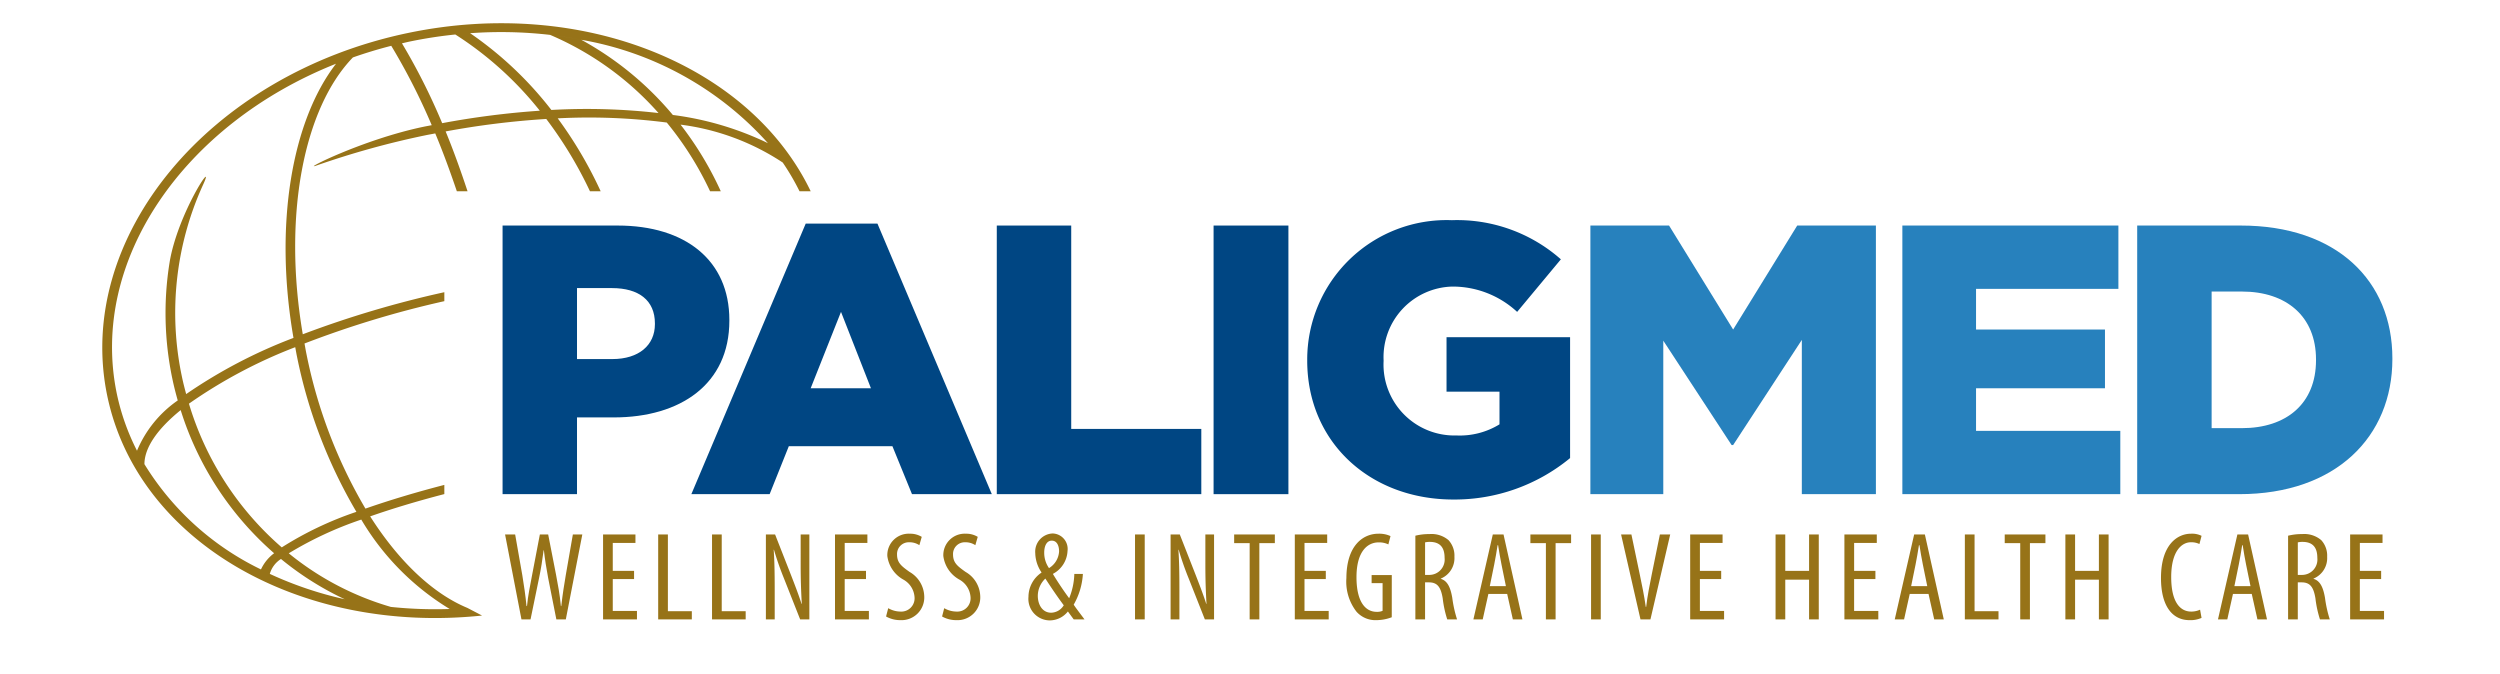<svg id="Capa_1" data-name="Capa 1" xmlns="http://www.w3.org/2000/svg" viewBox="0 0 178 48"><defs><style>.cls-1{fill:#977318;}.cls-2{fill:#004683;}.cls-3{fill:#2781bd;}</style></defs><title>LOGO-PALIGMED</title><path class="cls-1" d="M37.128,44.101l-1.167-6.047h.718l.512,2.916c.125.763.224,1.436.296,2.18h.036c.072-.763.215-1.417.359-2.189l.556-2.906h.592l.556,2.844c.135.718.269,1.409.35,2.252h.027c.099-.87.206-1.525.323-2.216l.502-2.88h.673l-1.175,6.047h-.673l-.583-2.942c-.117-.638-.233-1.319-.305-1.983H38.707c-.089.682-.188,1.337-.332,2.01l-.601,2.916Z"/><path class="cls-1" d="M45.146,41.229h-1.517V43.499h1.723v.602H42.938V38.054h2.306v.601H43.629v1.992h1.517Z"/><path class="cls-1" d="M46.863,38.054h.69v5.464H49.258v.583H46.863Z"/><path class="cls-1" d="M50.697,38.054h.69v5.464h1.705v.583H50.697Z"/><path class="cls-1" d="M54.531,44.101V38.054H55.186l1.112,2.835c.251.646.565,1.453.772,2.108h.018c-.054-.951-.081-1.731-.081-2.781V38.054h.619v6.047h-.655l-1.148-2.907a21.733,21.733,0,0,1-.718-2.055H55.087c.054.808.072,1.579.072,2.871v2.091Z"/><path class="cls-1" d="M61.659,41.229h-1.517V43.499h1.723v.602H59.452V38.054h2.306v.601H60.143v1.992h1.517Z"/><path class="cls-1" d="M63.241,43.302a1.765,1.765,0,0,0,.87.242.946.946,0,0,0,1.005-1.022,1.547,1.547,0,0,0-.798-1.256,2.243,2.243,0,0,1-1.14-1.678A1.524,1.524,0,0,1,64.775,38a1.574,1.574,0,0,1,.853.224l-.17.593a1.259,1.259,0,0,0-.718-.207.835.835,0,0,0-.871.861c0,.602.314.835.888,1.247a2.072,2.072,0,0,1,1.05,1.741,1.62,1.62,0,0,1-1.696,1.695,2.048,2.048,0,0,1-1.023-.26Z"/><path class="cls-1" d="M67.228,43.302a1.765,1.765,0,0,0,.87.242A.947.947,0,0,0,69.103,42.521a1.547,1.547,0,0,0-.798-1.256A2.243,2.243,0,0,1,67.165,39.588,1.524,1.524,0,0,1,68.762,38a1.574,1.574,0,0,1,.853.224l-.171.593a1.257,1.257,0,0,0-.718-.207.834.834,0,0,0-.87.861c0,.602.314.835.888,1.247a2.072,2.072,0,0,1,1.05,1.741,1.62,1.62,0,0,1-1.696,1.695,2.044,2.044,0,0,1-1.022-.26Z"/><path class="cls-1" d="M76.448,44.101c-.117-.161-.207-.278-.413-.565a1.664,1.664,0,0,1-1.301.637,1.533,1.533,0,0,1-1.507-1.678,2.088,2.088,0,0,1,.924-1.723v-.026a2.51,2.51,0,0,1-.44-1.354,1.295,1.295,0,0,1,1.238-1.409,1.101,1.101,0,0,1,1.059,1.247,1.938,1.938,0,0,1-1.032,1.624v.027c.224.377.682,1.085,1.148,1.714a4.883,4.883,0,0,0,.368-1.732h.61a4.979,4.979,0,0,1-.655,2.189c.107.171.341.476.771,1.05Zm-.709-1.005c-.521-.7-.942-1.337-1.31-1.902a1.717,1.717,0,0,0-.538,1.229c0,.619.323,1.202.951,1.202A1.075,1.075,0,0,0,75.739,43.096Zm-1.391-3.75a1.908,1.908,0,0,0,.341,1.104,1.485,1.485,0,0,0,.718-1.193c0-.368-.135-.763-.521-.763C74.527,38.493,74.348,38.87,74.348,39.346Z"/><path class="cls-1" d="M81.504,38.054v6.047H80.814V38.054Z"/><path class="cls-1" d="M83.346,44.101V38.054H84.001l1.112,2.835c.251.646.565,1.453.772,2.108h.018c-.054-.951-.081-1.731-.081-2.781V38.054h.619v6.047h-.655l-1.148-2.907a21.328,21.328,0,0,1-.718-2.055h-.018c.054.808.072,1.579.072,2.871v2.091Z"/><path class="cls-1" d="M88.976,38.673H87.872v-.619h2.897v.619h-1.103v5.428h-.691Z"/><path class="cls-1" d="M94.397,41.229h-1.517V43.499h1.723v.602H92.19V38.054h2.306v.601H92.881v1.992h1.517Z"/><path class="cls-1" d="M99.093,43.948a3.107,3.107,0,0,1-1.076.206,1.807,1.807,0,0,1-1.427-.592,3.478,3.478,0,0,1-.727-2.404C95.872,38.807,97.074,38,98.143,38a1.919,1.919,0,0,1,.861.17l-.153.592a1.517,1.517,0,0,0-.699-.144c-.754,0-1.57.602-1.57,2.477,0,1.866.709,2.468,1.436,2.468a.981.981,0,0,0,.422-.072V41.517h-.781v-.574h1.436Z"/><path class="cls-1" d="M100.774,38.143a3.969,3.969,0,0,1,.996-.116,1.865,1.865,0,0,1,1.364.431,1.629,1.629,0,0,1,.421,1.185,1.576,1.576,0,0,1-.969,1.552v.019c.449.134.682.564.816,1.354a8.634,8.634,0,0,0,.341,1.534h-.699a7.789,7.789,0,0,1-.323-1.498c-.135-.826-.395-1.14-.987-1.14h-.269v2.638h-.691Zm.691,2.791h.287a1.096,1.096,0,0,0,1.104-1.211c0-.7-.287-1.131-1.032-1.14a1.406,1.406,0,0,0-.358.035Z"/><path class="cls-1" d="M105.973,42.288l-.403,1.812h-.664l1.382-6.047h.763l1.346,6.047h-.682l-.404-1.812Zm1.247-.556-.313-1.535c-.09-.431-.171-.933-.242-1.381h-.036c-.071.457-.161.978-.242,1.381l-.314,1.535Z"/><path class="cls-1" d="M110.068,38.673h-1.104v-.619h2.898v.619h-1.104v5.428h-.69Z"/><path class="cls-1" d="M113.975,38.054v6.047h-.691V38.054Z"/><path class="cls-1" d="M116.803,44.101l-1.382-6.047h.735l.593,2.835c.144.682.322,1.552.431,2.323h.026c.09-.78.261-1.624.404-2.341l.574-2.817h.735l-1.408,6.047Z"/><path class="cls-1" d="M122.548,41.229h-1.516V43.499h1.723v.602h-2.414V38.054h2.306v.601h-1.614v1.992h1.516Z"/><path class="cls-1" d="M127.111,38.054v2.593h1.695V38.054h.691v6.047h-.691V41.274h-1.695v2.826h-.691V38.054Z"/><path class="cls-1" d="M133.529,41.229h-1.516V43.499h1.723v.602h-2.414V38.054h2.306v.601h-1.614v1.992h1.516Z"/><path class="cls-1" d="M135.973,42.288l-.403,1.812h-.664l1.382-6.047h.763l1.346,6.047h-.682l-.404-1.812Zm1.247-.556-.313-1.535c-.09-.431-.171-.933-.242-1.381h-.036c-.071.457-.161.978-.242,1.381l-.314,1.535Z"/><path class="cls-1" d="M139.898,38.054h.691v5.464h1.704v.583h-2.396Z"/><path class="cls-1" d="M143.84,38.673h-1.104v-.619h2.898v.619h-1.104v5.428h-.69Z"/><path class="cls-1" d="M147.746,38.054v2.593h1.695V38.054h.691v6.047h-.691V41.274h-1.695v2.826h-.691V38.054Z"/><path class="cls-1" d="M156.75,43.993a1.931,1.931,0,0,1-.861.161c-1.184,0-2.027-.951-2.027-3.006,0-2.387,1.185-3.148,2.136-3.148a1.497,1.497,0,0,1,.753.152l-.152.583a1.324,1.324,0,0,0-.61-.126c-.646,0-1.399.628-1.399,2.477s.682,2.458,1.418,2.458a1.505,1.505,0,0,0,.637-.134Z"/><path class="cls-1" d="M158.987,42.288l-.403,1.812h-.664l1.382-6.047h.763l1.346,6.047h-.682l-.404-1.812Zm1.248-.556-.314-1.535c-.09-.431-.171-.933-.242-1.381h-.036c-.071.457-.161.978-.242,1.381l-.313,1.535Z"/><path class="cls-1" d="M162.912,38.143a3.969,3.969,0,0,1,.996-.116,1.865,1.865,0,0,1,1.364.431,1.629,1.629,0,0,1,.421,1.185,1.576,1.576,0,0,1-.969,1.552v.019c.448.134.682.564.816,1.354a8.634,8.634,0,0,0,.341,1.534h-.699a7.789,7.789,0,0,1-.323-1.498c-.135-.826-.395-1.14-.987-1.14h-.269v2.638h-.691Zm.691,2.791h.287a1.096,1.096,0,0,0,1.104-1.211c0-.7-.287-1.131-1.032-1.14a1.406,1.406,0,0,0-.358.035Z"/><path class="cls-1" d="M169.537,41.229h-1.516V43.499h1.723v.602h-2.414V38.054h2.306v.601h-1.614v1.992h1.516Z"/><path class="cls-2" d="M35.783,16.059h8.196c4.836,0,7.951,2.486,7.951,6.721v.054c0,4.509-3.47,6.886-8.224,6.886H41.083v5.464H35.783Zm7.814,9.507c1.885,0,3.033-.983,3.033-2.486V23.026c0-1.64-1.147-2.514-3.06-2.514H41.083v5.054Z"/><path class="cls-2" d="M57.366,15.922h5.109l8.143,19.262H64.934L63.54,31.769H56.164l-1.366,3.415h-5.574Zm4.644,11.721-2.131-5.438-2.159,5.438Z"/><path class="cls-2" d="M70.971,16.059h5.3V30.539h9.262v4.644h-14.562Z"/><path class="cls-2" d="M86.407,16.059h5.328v19.125H86.407Z"/><path class="cls-2" d="M93.074,25.676v-.054a9.929,9.929,0,0,1,10.3-9.945,11.157,11.157,0,0,1,7.76,2.787l-3.114,3.743a6.75,6.75,0,0,0-4.617-1.803,5.024,5.024,0,0,0-4.891,5.246v.054a5.051,5.051,0,0,0,5.191,5.301,5.408,5.408,0,0,0,3.061-.792V27.889h-3.771V24.009h8.797v8.606A12.93,12.93,0,0,1,103.483,35.566C97.527,35.566,93.074,31.468,93.074,25.676Z"/><path class="cls-3" d="M113.236,16.059h5.601l4.563,7.404,4.562-7.404h5.602v19.125h-5.274V24.201l-4.89,7.486H123.29l-4.864-7.432V35.184h-5.191Z"/><path class="cls-3" d="M135.448,16.059h15.382v4.508H140.694v2.896h9.18v4.181h-9.18V30.676h10.272v4.508H135.448Z"/><path class="cls-3" d="M152.168,16.059h7.377c6.83,0,10.792,3.934,10.792,9.453v.054c0,5.519-4.016,9.618-10.902,9.618h-7.267Zm7.459,14.425c3.169,0,5.273-1.749,5.273-4.836v-.054c0-3.061-2.104-4.836-5.273-4.836H157.468v9.726Z"/><path class="cls-1" d="M33.278,43.283c-2.478-1.028-4.895-3.333-6.923-6.517,1.554-.543,3.328-1.08,5.282-1.587v-.654c-1.978.512-3.892,1.084-5.618,1.688a35.358,35.358,0,0,1-4.194-10.982c-.054-.259-.096-.516-.144-.774A70.572,70.572,0,0,1,31.637,21.443V20.805a72.629,72.629,0,0,0-10.079,2.995c-1.439-8.438.069-16.094,3.569-19.711.887-.311,1.797-.59,2.731-.827A45.083,45.083,0,0,1,30.739,8.913c-.19.038-.379.07-.57.11-4.378.913-8.787,3.167-7.636,2.762A60.711,60.711,0,0,1,30.296,9.632c.233-.048.462-.087.694-.133.542,1.296,1.051,2.684,1.537,4.118h.762c-.492-1.488-1.009-2.922-1.559-4.259a59.469,59.469,0,0,1,7.164-.888,28.908,28.908,0,0,1,3.111,5.147h.762a29.595,29.595,0,0,0-3.057-5.191,43.11,43.11,0,0,1,7.764.299,23.145,23.145,0,0,1,3.084,4.893h.762a23.831,23.831,0,0,0-2.864-4.744A17.08,17.08,0,0,1,55.731,11.573,17.159,17.159,0,0,1,56.926,13.617h.795C53.439,4.693,41.535-.254,29.065,2.345,14.895,5.298,5.283,16.892,7.638,28.189,9.81,38.607,21.415,45.184,34.322,43.827ZM54.677,10.193a21.932,21.932,0,0,0-6.77-2.007,22.645,22.645,0,0,0-6.516-5.352A23.147,23.147,0,0,1,54.677,10.193ZM41.378,2.832c-.724-.142-1.46-.26-2.208-.348C39.919,2.571,40.654,2.689,41.378,2.832Zm-2.208-.348a21.675,21.675,0,0,1,7.716,5.564,45.02,45.02,0,0,0-7.629-.219,25.661,25.661,0,0,0-5.785-5.465A30.526,30.526,0,0,1,39.17,2.484ZM33.446,2.365q-.507.036-1.016.09Q32.939,2.402,33.446,2.365ZM29.192,2.954a32.124,32.124,0,0,1,3.228-.498,24.639,24.639,0,0,1,6.015,5.427A59.712,59.712,0,0,0,31.483,8.77,44.702,44.702,0,0,0,28.62,3.085C28.811,3.042,28.999,2.994,29.192,2.954ZM21.02,24.719c.042.218.077.435.123.654A35.596,35.596,0,0,0,25.376,36.443a24.521,24.521,0,0,0-5.314,2.531,21.826,21.826,0,0,1-6.609-10.232A35.212,35.212,0,0,1,21.02,24.719Zm3.525,17.946a26.21,26.21,0,0,1-5.335-1.804,1.872,1.872,0,0,1,.796-1.062A21.532,21.532,0,0,0,24.545,42.665Zm.501-38.547q-.543.192-1.073.401Q24.504,4.309,25.046,4.118Zm-1.12.42c-3.144,4.065-4.429,11.463-3.03,19.521a35.91,35.91,0,0,0-7.641,4c-.109-.408-.215-.818-.302-1.236a21.94,21.94,0,0,1,1.507-13.671c.962-2.091-1.827,2.054-2.39,5.558a22.735,22.735,0,0,0,.201,8.255c.109.525.241,1.039.384,1.547A8.202,8.202,0,0,0,9.754,32.091a16.293,16.293,0,0,1-1.434-4.045C6.34,18.549,13.11,8.834,23.926,4.538ZM9.829,32.248c.091.175.188.347.285.518C10.017,32.594,9.92,32.423,9.829,32.248Zm.454.8c.007-1.192.938-2.513,2.581-3.848a22.396,22.396,0,0,0,6.653,10.19,3.032,3.032,0,0,0-.936,1.154A19.86,19.86,0,0,1,10.283,33.048ZM25.491,42.857c.204.039.405.084.612.119C25.896,42.941,25.695,42.896,25.491,42.857Zm2.342.356a20.531,20.531,0,0,1-7.273-3.817,25.861,25.861,0,0,1,5.163-2.402,18.407,18.407,0,0,0,6.294,6.366A30.356,30.356,0,0,1,27.833,43.213Z"/></svg>